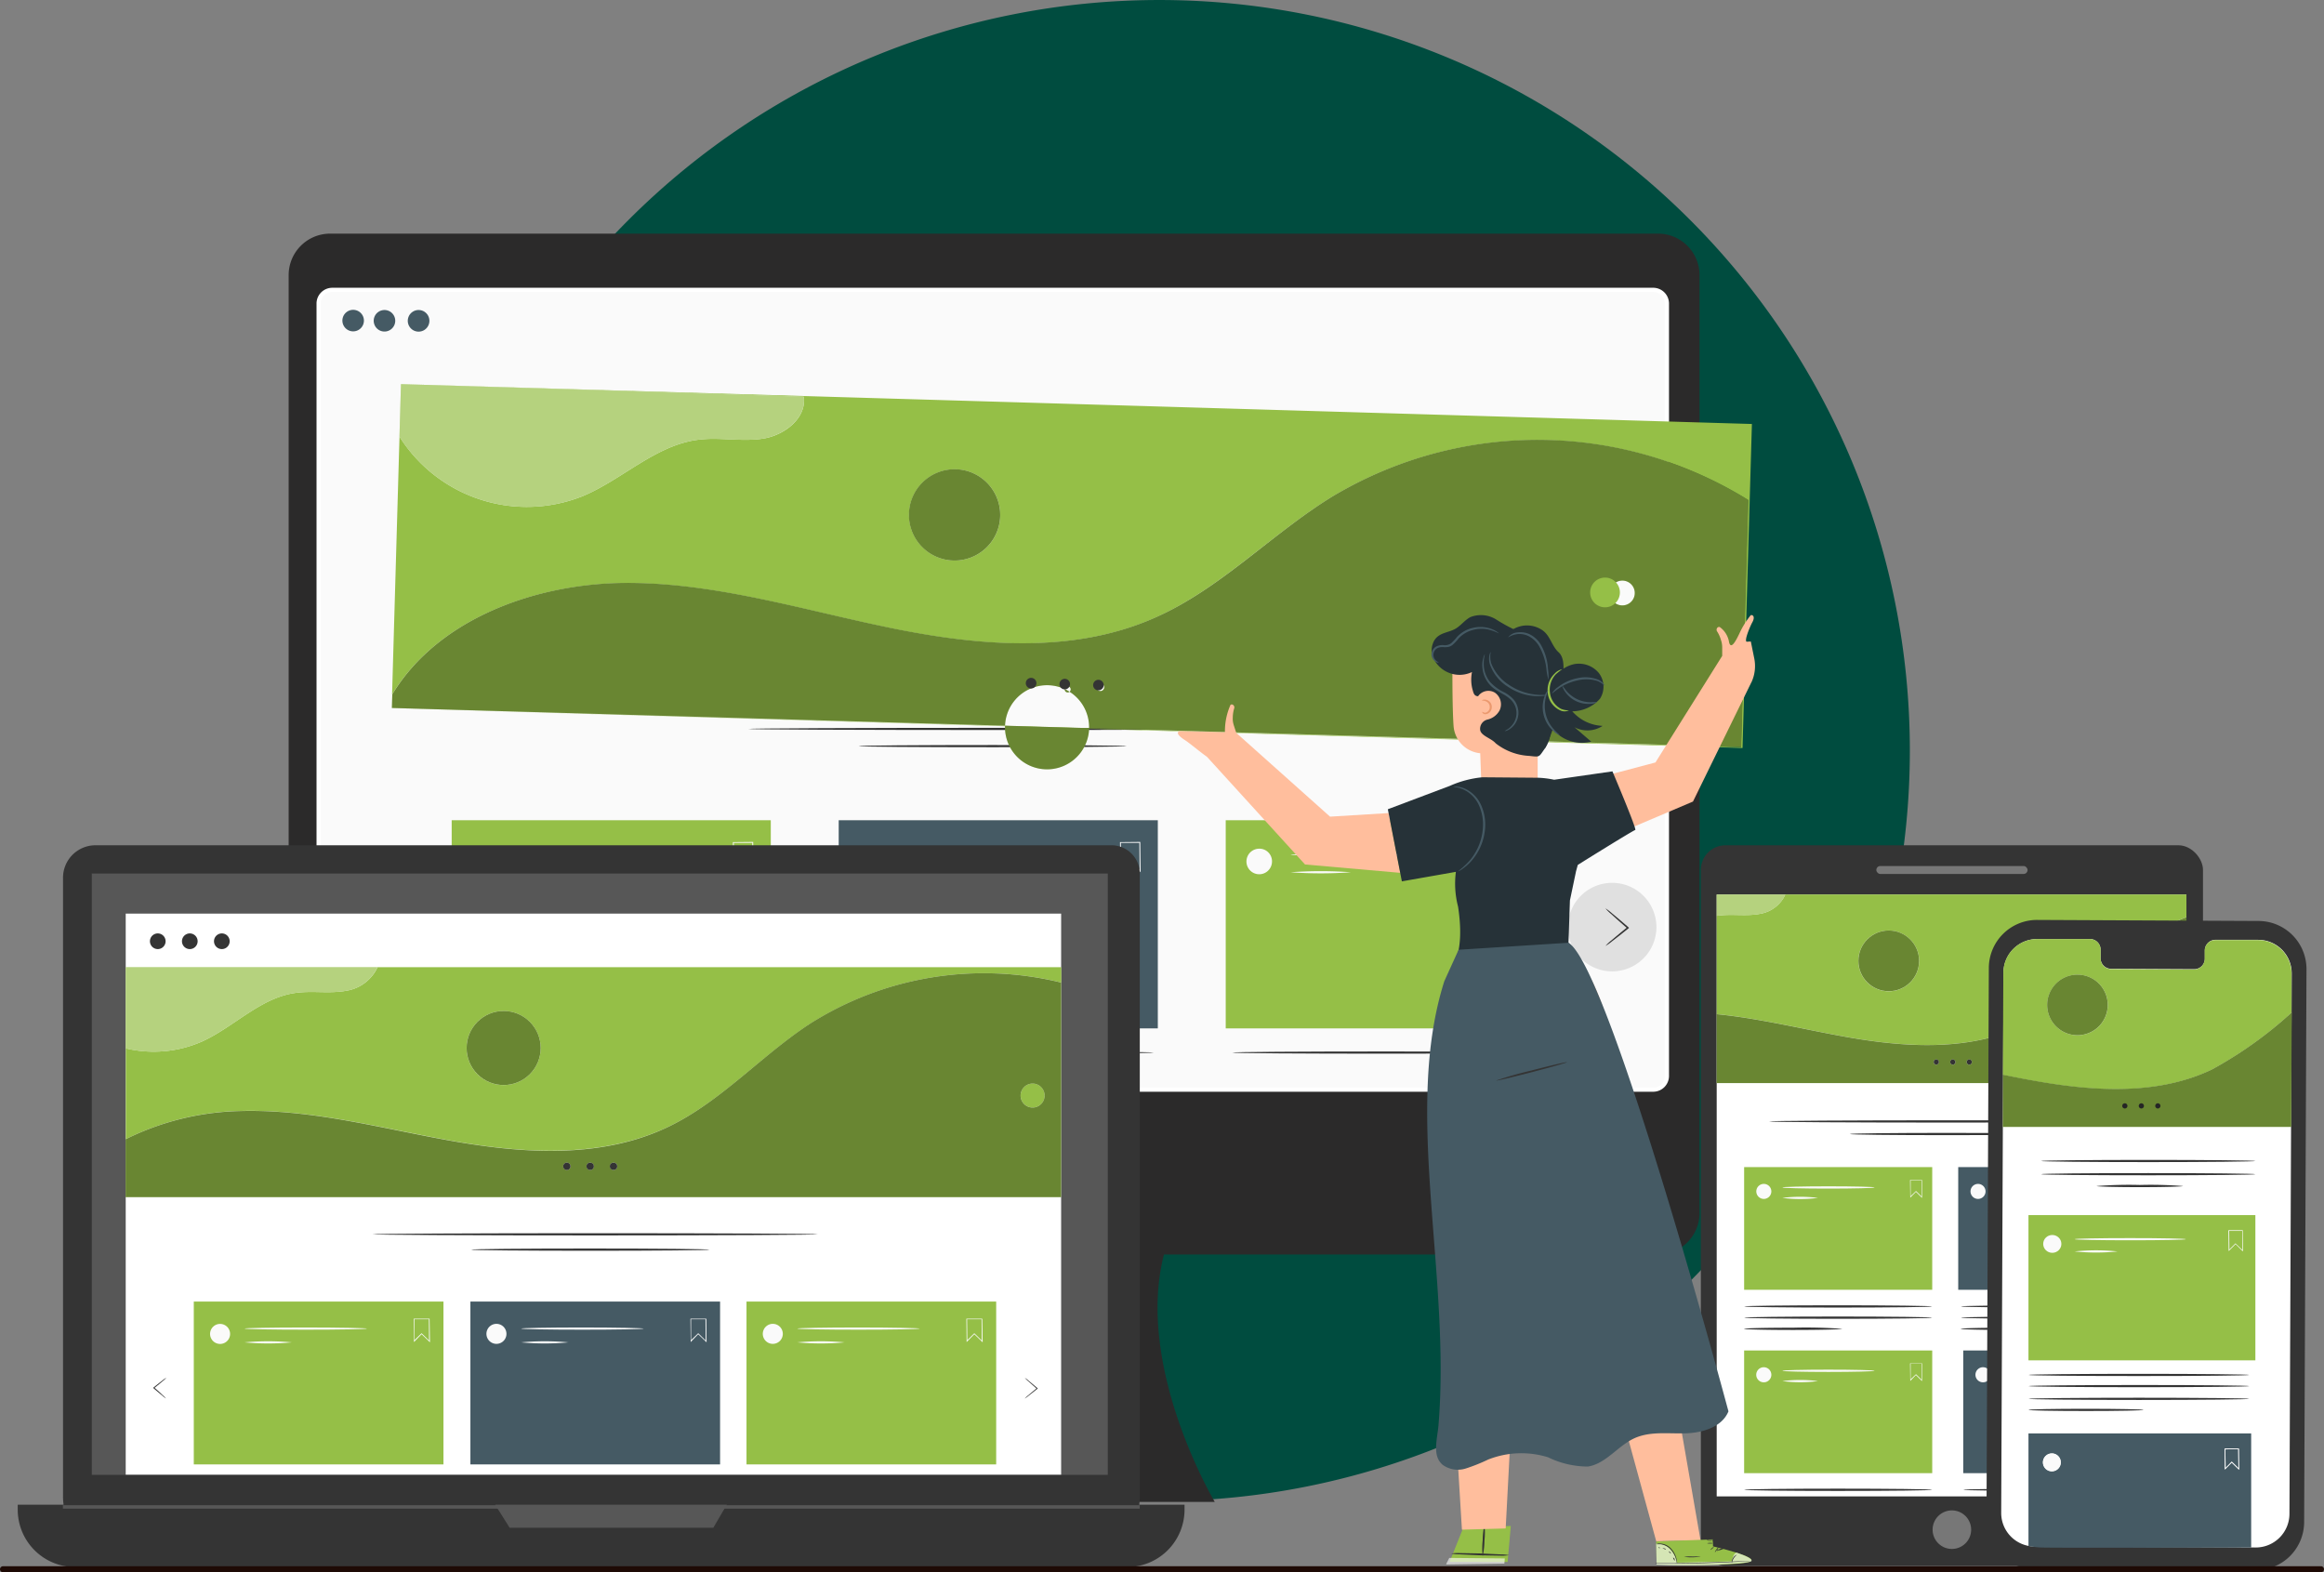 <svg xmlns="http://www.w3.org/2000/svg" width="188.989" height="127.851" viewBox="0 0 188.989 127.851"><rect x="0" y="0" width="188.989" height="127.851" fill="#808080" stroke="none"/><defs><style>.a{fill:#004c3f;}.b{fill:#343434;}.c{fill:#fff;}.d{fill:#777;}.e{fill:#455a64;}.f{fill:#fafafa;}.g{fill:#95bf47;}.h{opacity:0.3;}.i{fill:#2b2a2a;}.j{fill:#e0e0e0;}.k{fill:#263238;}.l{fill:#ffbe9d;}.m{fill:#eb996e;}.n{opacity:0.6;}.o{fill:#575757;}.p{fill:none;stroke:#1e0a05;stroke-linecap:round;stroke-linejoin:round;stroke-width:0.489px;}</style></defs><g transform="translate(-865.756 -1526.693)"><path class="a" d="M1207.3,2459.069a61.034,61.034,0,1,0-61.034-61.034A61.152,61.152,0,0,0,1207.3,2459.069Z" transform="translate(-247.268 -810.307)"/><g transform="translate(809.95 1479.094)"><g transform="translate(194.121 116.335)"><rect class="b" width="40.834" height="58.598" rx="2"/><rect class="c" width="38.195" height="48.938" transform="translate(1.288 4.009)"/><path class="d" d="M636.3,413.567A1.567,1.567,0,1,1,634.737,412,1.567,1.567,0,0,1,636.3,413.567Z" transform="translate(-614.32 -357.913)"/><rect class="d" width="12.3" height="0.646" rx="0.323" transform="translate(14.269 1.687)"/><rect class="e" width="15.296" height="9.977" transform="translate(20.929 26.17)"/><path class="f" d="M643.1,337.384a.611.611,0,1,1-.179-.435A.614.614,0,0,1,643.1,337.384Z" transform="translate(-619.949 -309.234)"/><path class="f" d="M678.271,337.354l-.5-.494-.466.48V335.91h.974Zm-.5-.554h0l.441.434v-1.3h-.882v1.281Z" transform="translate(-642.875 -308.678)"/><path class="f" d="M655.373,337.422c0,.049-1.68.092-3.752.092s-3.752-.042-3.752-.092,1.68-.092,3.752-.092S655.373,337.369,655.373,337.422Z" transform="translate(-623.832 -309.596)"/><path class="f" d="M650.764,339.832a11.455,11.455,0,0,1-2.894,0A11.455,11.455,0,0,1,650.764,339.832Z" transform="translate(-623.832 -311.156)"/><path class="g" d="M586.943,271.661c-1.147.222-2.336-.018-3.491.159h-.042v8c3.586.353,7.136,1.256,10.7,1.881,4.761.833,9.882,1.126,14.237-.953,3.529-1.673,6.173-4.712,9.427-6.85a19.935,19.935,0,0,1,3.833-1.962V270.09H588.993A2.748,2.748,0,0,1,586.943,271.661Zm10.457,1.359a2.471,2.471,0,1,1-2.471,2.471A2.471,2.471,0,0,1,597.4,273.019Z" transform="translate(-582.122 -266.088)"/><path class="g" d="M608.348,284.143c-4.366,2.079-9.476,1.786-14.237.953-3.565-.625-7.115-1.528-10.7-1.881v5.6h38.2V275.33a19.938,19.938,0,0,0-3.833,1.962C614.521,279.449,611.853,282.47,608.348,284.143Zm-7.087,3.176a.212.212,0,1,1,.215-.212.212.212,0,0,1-.215.212Zm1.345,0a.212.212,0,1,1,.215-.212.212.212,0,0,1-.215.212Zm1.345,0a.212.212,0,1,1,.212-.212A.212.212,0,0,1,603.951,287.319Z" transform="translate(-582.122 -269.478)"/><g class="h" transform="translate(1.288 5.852)"><path d="M608.348,284.143c-4.366,2.079-9.476,1.786-14.237.953-3.565-.625-7.115-1.528-10.7-1.881v5.6h38.2V275.33a19.938,19.938,0,0,0-3.833,1.962C614.521,279.449,611.853,282.47,608.348,284.143Zm-7.087,3.176a.212.212,0,1,1,.215-.212.212.212,0,0,1-.215.212Zm1.345,0a.212.212,0,1,1,.215-.212.212.212,0,0,1-.215.212Zm1.345,0a.212.212,0,1,1,.212-.212A.212.212,0,0,1,603.951,287.319Z" transform="translate(-583.41 -275.33)"/></g><path class="b" d="M633.618,308.09a.212.212,0,1,0,.152.061A.212.212,0,0,0,633.618,308.09Z" transform="translate(-614.475 -290.676)"/><path class="b" d="M637.418,308.09a.212.212,0,1,0,.152.061A.212.212,0,0,0,637.418,308.09Z" transform="translate(-616.934 -290.676)"/><path class="b" d="M641.222,308.09a.212.212,0,1,0,.212.212A.212.212,0,0,0,641.222,308.09Z" transform="translate(-619.393 -290.676)"/><circle class="g" cx="2.467" cy="2.467" r="2.467" transform="translate(12.812 6.932)"/><g class="h" transform="translate(12.812 6.932)"><circle cx="2.467" cy="2.467" r="2.467"/></g><path class="g" d="M586.943,271.674a2.761,2.761,0,0,0,2.05-1.564H583.41v1.726h.042C584.606,271.656,585.8,271.9,586.943,271.674Z" transform="translate(-582.122 -266.101)"/><path class="b" d="M625.152,322.212c0,.053-6.649.092-14.844.092s-14.848-.039-14.848-.092,6.646-.092,14.848-.092S625.152,322.162,625.152,322.212Z" transform="translate(-589.919 -299.755)"/><path class="b" d="M629.967,325.112c0,.053-3.561.092-7.952.092s-7.955-.039-7.955-.092,3.561-.092,7.955-.092S629.967,325.062,629.967,325.112Z" transform="translate(-601.954 -301.631)"/><rect class="g" width="15.296" height="9.977" transform="translate(3.519 26.17)"/><path class="f" d="M593.748,337.384a.611.611,0,1,1-.179-.435A.614.614,0,0,1,593.748,337.384Z" transform="translate(-588.017 -309.234)"/><path class="f" d="M628.928,337.334l-.5-.494-.455.469-.018-1.429h.974Zm-.5-.554h.018l.441.434v-1.3H628v1.281Z" transform="translate(-610.942 -308.658)"/><path class="f" d="M606.043,337.422c0,.049-1.68.092-3.752.092s-3.752-.042-3.752-.092,1.68-.092,3.752-.092S606.043,337.369,606.043,337.422Z" transform="translate(-591.912 -309.596)"/><path class="f" d="M601.434,339.832a11.456,11.456,0,0,1-2.894,0A11.456,11.456,0,0,1,601.434,339.832Z" transform="translate(-591.912 -311.156)"/><path class="b" d="M605.026,364.832c0,.049-3.423.092-7.648.092s-7.648-.042-7.648-.092,3.424-.092,7.648-.092S605.026,364.786,605.026,364.832Z" transform="translate(-586.211 -327.332)"/><path class="b" d="M605.026,367.422c0,.049-3.423.092-7.648.092s-7.648-.042-7.648-.092,3.424-.092,7.648-.092S605.026,367.372,605.026,367.422Z" transform="translate(-586.211 -329.008)"/><path class="b" d="M597.7,370c0,.049-1.786.092-3.988.092s-3.985-.042-3.985-.092,1.786-.092,3.985-.092A39.829,39.829,0,0,1,597.7,370Z" transform="translate(-586.211 -330.678)"/><rect class="g" width="15.296" height="9.977" transform="translate(3.519 41.082)"/><path class="f" d="M593.748,379.624a.614.614,0,1,1-.614-.614A.614.614,0,0,1,593.748,379.624Z" transform="translate(-588.017 -336.566)"/><path class="f" d="M628.928,379.564l-.5-.491-.455.476-.018-1.429h.974Zm-.5-.554h.018l.441.434v-1.3H628v1.278Z" transform="translate(-610.942 -335.99)"/><path class="f" d="M606.043,379.662c0,.049-1.68.092-3.752.092s-3.752-.042-3.752-.092,1.68-.092,3.752-.092S606.043,379.612,606.043,379.662Z" transform="translate(-591.912 -336.928)"/><path class="f" d="M601.434,382.042a11.456,11.456,0,0,1-2.894,0A11.453,11.453,0,0,1,601.434,382.042Z" transform="translate(-591.912 -338.469)"/><path class="b" d="M605.026,407.082c0,.053-3.423.092-7.648.092s-7.648-.039-7.648-.092,3.424-.092,7.648-.092S605.026,407.032,605.026,407.082Z" transform="translate(-586.211 -354.671)"/><rect class="e" width="15.296" height="9.977" transform="translate(21.338 41.082)"/><path class="f" d="M644.258,379.624a.614.614,0,1,1-.614-.614A.614.614,0,0,1,644.258,379.624Z" transform="translate(-620.7 -336.566)"/><path class="f" d="M679.434,379.564l-.5-.491-.469.476V378.12h.971Zm-.5-.554h0l.445.434v-1.3h-.886v1.278Z" transform="translate(-643.625 -335.99)"/><path class="f" d="M656.518,379.662c0,.049-1.68.092-3.752.092a35.584,35.584,0,0,1-3.766-.092,35.144,35.144,0,0,1,3.752-.092C654.827,379.57,656.518,379.612,656.518,379.662Z" transform="translate(-624.563 -336.928)"/><path class="f" d="M651.931,382.042a11.428,11.428,0,0,1-2.891,0A11.425,11.425,0,0,1,651.931,382.042Z" transform="translate(-624.589 -338.468)"/><path class="b" d="M655.52,407.082c0,.053-3.427.092-7.648.092s-7.652-.039-7.652-.092,3.427-.092,7.652-.092S655.52,407.032,655.52,407.082Z" transform="translate(-618.882 -354.671)"/><path class="b" d="M654.956,364.832c0,.049-3.423.092-7.648.092s-7.648-.042-7.648-.092,3.423-.092,7.648-.092S654.956,364.786,654.956,364.832Z" transform="translate(-618.519 -327.332)"/><path class="b" d="M654.956,367.422c0,.049-3.423.092-7.648.092s-7.648-.042-7.648-.092,3.423-.092,7.648-.092S654.956,367.372,654.956,367.422Z" transform="translate(-618.519 -329.008)"/><path class="b" d="M647.623,370c0,.049-1.786.092-3.985.092s-3.988-.042-3.988-.092,1.786-.092,3.988-.092A39.673,39.673,0,0,1,647.623,370Z" transform="translate(-618.513 -330.678)"/><g class="h" transform="translate(1.288 4.009)"><path class="c" d="M586.943,271.674a2.761,2.761,0,0,0,2.05-1.564H583.41v1.726h.042C584.606,271.656,585.8,271.9,586.943,271.674Z" transform="translate(-583.41 -270.11)"/></g></g><g transform="translate(79.278 66.598)"><path class="i" d="M343.763,144.8h-108a3.371,3.371,0,0,0-3.371,3.371v76.273a3.371,3.371,0,0,0,3.371,3.371H277.2s2.122,15.9-6.053,20.12h36.558s-6.506-10.91-4.133-20.12h40.18a3.371,3.371,0,0,0,3.371-3.371V148.171A3.371,3.371,0,0,0,343.763,144.8Z" transform="translate(-232.39 -144.8)"/><path class="e" d="M398.19,363.824a2.08,2.08,0,0,1-2.928,2.932.754.754,0,0,1-.18-.18,2.081,2.081,0,0,1,2.928-2.932A.7.7,0,0,1,398.19,363.824Z" transform="translate(-339.378 -288.821)"/><rect class="f" width="109.643" height="65.037" rx="1" transform="translate(2.438 4.573)"/><path class="c" d="M347.75,223.107H240.334a1.284,1.284,0,0,1-1.284-1.284v-62.81a1.284,1.284,0,0,1,1.284-1.284H347.75a1.284,1.284,0,0,1,1.284,1.284v62.823a1.284,1.284,0,0,1-1.284,1.27ZM240.334,158.07a.947.947,0,0,0-.943.943v62.823a.943.943,0,0,0,.943.943H347.75a.943.943,0,0,0,.943-.943V159.014a.947.947,0,0,0-.943-.943Z" transform="translate(-236.782 -153.327)"/><path class="e" d="M262.6,163.915a.879.879,0,1,1-.878-.875A.878.878,0,0,1,262.6,163.915Z" transform="translate(-251.153 -156.829)"/><path class="e" d="M246.98,163.889a.875.875,0,1,1-.251-.628A.875.875,0,0,1,246.98,163.889Z" transform="translate(-240.858 -156.803)"/><path class="e" d="M254.46,163.915a.875.875,0,1,1-.875-.875A.875.875,0,0,1,254.46,163.915Z" transform="translate(-245.791 -156.829)"/><path class="b" d="M382.826,262.909c0,.048-9.1.089-20.328.089s-20.328-.041-20.328-.089,9.1-.089,20.328-.089S382.826,262.861,382.826,262.909Z" transform="translate(-304.789 -222.633)"/><path class="b" d="M390.322,267.018c0,.051-4.876.089-10.9.089s-10.9-.037-10.9-.089,4.876-.089,10.9-.089S390.322,266.971,390.322,267.018Z" transform="translate(-322.173 -225.344)"/><rect class="g" width="25.95" height="16.927" transform="translate(13.259 47.701)"/><path class="f" d="M278.354,292.729a1.039,1.039,0,1,1-.305-.736A1.042,1.042,0,0,1,278.354,292.729Z" transform="translate(-261.329 -241.673)"/><path class="f" d="M340.165,292.535l-.855-.838-.793.814-.027-2.424,1.648-.017Zm-.855-.94.027.024.753.736-.024-2.21h-1.5l.024,2.169Z" transform="translate(-302.362 -240.605)"/><path class="f" d="M299.558,292.949c0,.051-2.85.089-6.364.089s-6.364-.037-6.364-.089,2.85-.089,6.364-.089S299.558,292.908,299.558,292.949Z" transform="translate(-268.293 -242.445)"/><path class="f" d="M291.737,297.118a34.025,34.025,0,0,1-4.907,0,34.031,34.031,0,0,1,4.907,0Z" transform="translate(-268.293 -245.187)"/><rect class="e" width="25.95" height="16.927" transform="translate(44.732 47.701)"/><path class="b" d="M390.435,340.2c0,.051-5.612.089-12.537.089s-12.537-.037-12.537-.089,5.612-.089,12.537-.089S390.435,340.151,390.435,340.2Z" transform="translate(-320.083 -273.606)"/><circle class="f" cx="1.039" cy="1.039" r="1.039" transform="translate(46.418 50.017)"/><path class="f" d="M432.6,292.535l-.855-.838-.793.814-.027-2.424,1.648-.017Zm-.855-.94.024.024.753.736-.024-2.21h-1.5l.024,2.169Z" transform="translate(-363.319 -240.605)"/><path class="f" d="M391.982,292.949c0,.051-2.85.089-6.364.089s-6.367-.037-6.367-.089,2.85-.089,6.367-.089S391.982,292.908,391.982,292.949Z" transform="translate(-329.243 -242.445)"/><path class="f" d="M384.16,297.139a34.093,34.093,0,0,1-4.91,0A34.084,34.084,0,0,1,384.16,297.139Z" transform="translate(-329.243 -245.208)"/><rect class="g" width="25.95" height="16.927" transform="translate(76.205 47.701)"/><path class="b" d="M482.828,340.2c0,.051-5.615.089-12.537.089s-12.541-.037-12.541-.089,5.615-.089,12.541-.089S482.828,340.151,482.828,340.2Z" transform="translate(-381.014 -273.606)"/><path class="f" d="M463.217,292.728a1.039,1.039,0,1,1-1.039-1.039,1.022,1.022,0,0,1,1.039,1.039Z" transform="translate(-383.249 -241.673)"/><path class="f" d="M525.025,292.535l-.855-.838-.8.814-.024-2.424L525,290.07Zm-.858-.94.027.024.753.736-.024-2.21h-1.5l.024,2.169Z" transform="translate(-424.276 -240.605)"/><path class="f" d="M484.411,292.949c0,.051-2.85.089-6.364.089s-6.367-.037-6.367-.089,2.85-.089,6.367-.089S484.411,292.908,484.411,292.949Z" transform="translate(-390.2 -242.445)"/><path class="f" d="M476.59,297.139a34.093,34.093,0,0,1-4.91,0A34.084,34.084,0,0,1,476.59,297.139Z" transform="translate(-390.2 -245.208)"/><path class="j" d="M545.108,303.439a3.6,3.6,0,1,1-3.6-3.6A3.6,3.6,0,0,1,545.108,303.439Z" transform="translate(-433.879 -247.048)"/><path class="b" d="M546.88,308.975a3.378,3.378,0,0,1,.5-.466c.323-.279.776-.654,1.28-1.062v.1l-.024-.02c-.5-.432-.943-.827-1.26-1.12a3.594,3.594,0,0,1-.5-.49,4.012,4.012,0,0,1,.555.422c.341.276.79.661,1.287,1.09l.024.024.058.051-.058.048c-.507.409-.967.773-1.3,1.022A3.759,3.759,0,0,1,546.88,308.975Z" transform="translate(-439.794 -251.051)"/><path class="j" d="M243.14,303.452A3.6,3.6,0,1,1,244.192,306,3.6,3.6,0,0,1,243.14,303.452Z" transform="translate(-239.48 -247.061)"/><path class="b" d="M251.577,305.91a3.378,3.378,0,0,1-.5.466c-.34.276-.776.654-1.28,1.062v-.1l.024.024c.5.429.943.827,1.26,1.117a3.473,3.473,0,0,1,.5.494,4.015,4.015,0,0,1-.555-.422c-.341-.276-.79-.661-1.287-1.093l-.024-.02-.058-.051.058-.048c.507-.409.967-.776,1.3-1.022a3.872,3.872,0,0,1,.565-.409Z" transform="translate(-243.773 -251.051)"/></g><g transform="translate(87.658 78.835)"><path class="g" d="M257.759,169l-.123,4.249.123-4.249,32.753,1.021c.238,1.737-1.566,3.133-3.3,3.405s-3.511-.129-5.254.089c-3.48.429-6.16,3.214-9.388,4.576a12.246,12.246,0,0,1-14.935-4.822L257,195.348l.034-1.107c3.763-6.224,11.792-9.054,19.068-9.064s14.335,2.2,21.452,3.66,14.8,2.128,21.452-.81c5.356-2.363,9.49-6.81,14.475-9.875a32.508,32.508,0,0,1,33.826.279l-.582,20.09L257,195.348l109.851,3.238.763-26.348Zm44.909,14.339a3.708,3.708,0,1,1,2.656-1.01,3.712,3.712,0,0,1-2.656,1.01Z" transform="translate(-257 -168.997)"/><path class="g" d="M367.357,187.18a32.493,32.493,0,0,0-33.826-.279c-4.985,3.065-9.119,7.529-14.475,9.875-6.654,2.939-14.325,2.271-21.452.81s-14.189-3.671-21.452-3.66-15.3,2.84-19.068,9.064l-.034,1.107,109.728,3.17ZM309.035,202.5a3.42,3.42,0,1,1-.017.007Zm2.724.082a.246.246,0,1,1,0,.007Zm2.724.078a.311.311,0,1,1,.01.007Zm42.046-7.089a1.009,1.009,0,1,1,.01.007Z" transform="translate(-257.033 -177.762)"/><g class="h" transform="translate(0.017 4.529)"><path d="M367.357,187.18a32.493,32.493,0,0,0-33.826-.279c-4.985,3.065-9.119,7.529-14.475,9.875-6.654,2.939-14.325,2.271-21.452.81s-14.189-3.671-21.452-3.66-15.3,2.84-19.068,9.064l-.034,1.107,109.728,3.17ZM309.035,202.5a3.42,3.42,0,1,1-.017.007Zm2.724.082a.246.246,0,1,1,0,.007Zm2.724.078a.311.311,0,1,1,.01.007Zm42.046-7.089a1.009,1.009,0,1,1,.01.007Z" transform="translate(-257.05 -182.29)"/></g><path class="b" d="M408.886,239.14a.432.432,0,1,0,.419.443A.432.432,0,0,0,408.886,239.14Z" transform="translate(-356.874 -215.253)"/><path class="b" d="M416.916,239.37a.429.429,0,1,0,.3.134A.432.432,0,0,0,416.916,239.37Z" transform="translate(-362.17 -215.405)"/><path class="b" d="M424.956,239.6a.429.429,0,1,0,.3.135A.432.432,0,0,0,424.956,239.6Z" transform="translate(-367.472 -215.556)"/><path class="g" d="M273.8,178.082c3.228-1.362,5.908-4.147,9.388-4.576,1.743-.218,3.524.194,5.254-.089s3.538-1.679,3.3-3.405l-32.753-1.022-.123,4.249v.017h0A12.244,12.244,0,0,0,273.8,178.082Z" transform="translate(-258.233 -168.99)"/><g class="h" transform="translate(0.637)"><path class="c" d="M273.8,178.082c3.228-1.362,5.908-4.147,9.388-4.576,1.743-.218,3.524.194,5.254-.089s3.538-1.679,3.3-3.405l-32.753-1.022-.123,4.249v.017h0A12.244,12.244,0,0,0,273.8,178.082Z" transform="translate(-258.87 -168.99)"/></g><path class="g" d="M384.353,189.317a3.712,3.712,0,1,0,3.6,3.817A3.712,3.712,0,0,0,384.353,189.317Z" transform="translate(-338.47 -182.394)"/><g class="h" transform="translate(42.064 6.921)"><path d="M384.353,189.317a3.712,3.712,0,1,0,3.6,3.817A3.712,3.712,0,0,0,384.353,189.317Z" transform="translate(-380.534 -189.315)"/></g><path class="g" d="M543.611,215.516a1.209,1.209,0,1,0,1.7.048,1.209,1.209,0,0,0-1.7-.048Z" transform="translate(-445.767 -199.458)"/><path class="k" d="M527.249,236.645a14.307,14.307,0,0,0,1.406-5.315c.109-.827.3-2.009-.279-2.527s-.681-1.413-1.393-1.842a2.2,2.2,0,0,0-2.383.02" transform="translate(-433.481 -206.997)"/><path class="l" d="M515.331,243.67h0a2.448,2.448,0,0,1-2.635-2.346c-.051-1.335-.1-2.683-.1-2.683a2.4,2.4,0,0,1-2.166-2.189c-.146-2-.082-6.616-.082-6.616h0a6.97,6.97,0,0,1,7.045.453l-.126,7.038v3.786A2.339,2.339,0,0,1,515.331,243.67Z" transform="translate(-424.075 -208.625)"/><path class="k" d="M509.139,230.74a1.021,1.021,0,0,1,1.362-.3,1.154,1.154,0,0,1,.388,1.451,1.515,1.515,0,0,1-.981.742.776.776,0,0,0-.6.827c.058.5.9.681,1.27,1.107a4.8,4.8,0,0,0,2.741,1.021c.868.1.749.109,1.243-.589a2.693,2.693,0,0,0,.487-1.624l.092-4.427a6.343,6.343,0,0,0-.1-1.587,2.132,2.132,0,0,0-.838-1.314,6.81,6.81,0,0,0-1.655-.528,13.308,13.308,0,0,1-1.931-1.022,2.337,2.337,0,0,0-2.091-.2c-.466.235-.78.7-1.236.957-.647.368-1.525.286-1.839,1.236a1.6,1.6,0,0,0,0,1.022,2.351,2.351,0,0,0,3.194,1.256,3.157,3.157,0,0,0,.037,1.4c.075.221.1.558.446.565" transform="translate(-420.795 -205.355)"/><path class="m" d="M517.433,245.307a.37.37,0,0,0,.252.085.46.46,0,0,0,.341-.446.49.49,0,0,0-.341-.487c-.16-.065-.279-.037-.286-.065s.109-.1.32-.058a.589.589,0,0,1,.32.184.572.572,0,0,1,.153.432.565.565,0,0,1-.535.565.317.317,0,0,1-.228-.119C517.423,245.347,517.423,245.31,517.433,245.307Z" transform="translate(-428.732 -218.672)"/><path class="k" d="M532.99,237.1a2.469,2.469,0,0,1,1.7-1.308,2.1,2.1,0,0,1,2,.729,1.822,1.822,0,0,1,.089,2.087,3.042,3.042,0,0,1-2.254,1.022,3.463,3.463,0,0,0,2.469,1.185,2.251,2.251,0,0,1-2.288.109l1.362,1.175a3.065,3.065,0,0,1-2.52-5.479" transform="translate(-438.52 -213.024)"/><path class="g" d="M534.784,240.42a.786.786,0,0,1-.715,0,1.74,1.74,0,0,1-1-1.362,1.842,1.842,0,0,1,.552-1.617,1.141,1.141,0,0,1,.62-.361,5.093,5.093,0,0,0-.528.415,1.835,1.835,0,0,0-.47,1.505,1.7,1.7,0,0,0,.879,1.291A1.525,1.525,0,0,0,534.784,240.42Z" transform="translate(-439.051 -213.895)"/><path class="e" d="M538.383,239.678a1.91,1.91,0,0,0-.565-.375,3.065,3.065,0,0,0-1.628-.054,4.215,4.215,0,0,0-1.519.647c-.341.235-.541.432-.562.412a1.538,1.538,0,0,1,.487-.514,3.746,3.746,0,0,1,1.56-.718,2.863,2.863,0,0,1,1.7.112C538.285,239.382,538.4,239.678,538.383,239.678Z" transform="translate(-439.752 -215.158)"/><path class="e" d="M539.411,242.377a.954.954,0,0,1-.487.136,2.3,2.3,0,0,1-2.128-.994c-.174-.262-.225-.453-.2-.46a4.683,4.683,0,0,1,.3.385,2.69,2.69,0,0,0,.906.7,2.629,2.629,0,0,0,1.117.242A3.082,3.082,0,0,1,539.411,242.377Z" transform="translate(-441.386 -216.519)"/><path class="e" d="M533.264,245.72a1.185,1.185,0,0,1-.521-.341,2.608,2.608,0,0,1-.715-2.775,1.208,1.208,0,0,1,.3-.545c.024,0-.085.221-.177.579a2.806,2.806,0,0,0,.681,2.653C533.084,245.567,533.288,245.7,533.264,245.72Z" transform="translate(-438.287 -217.179)"/><path class="e" d="M523.61,228.665a1.045,1.045,0,0,1,.776-.415,1.76,1.76,0,0,1,.964.143,2.213,2.213,0,0,1,.889.793,4.45,4.45,0,0,1,.62,2.043,4.35,4.35,0,0,1,.041.875,4.157,4.157,0,0,1-.167-.861,4.852,4.852,0,0,0-.64-1.948,2.124,2.124,0,0,0-.814-.742,1.678,1.678,0,0,0-.878-.167A1.838,1.838,0,0,0,523.61,228.665Z" transform="translate(-432.828 -208.061)"/><path class="e" d="M505.923,229.891a.392.392,0,0,1-.279-.092.7.7,0,0,1-.3-.729.766.766,0,0,1,.341-.477,1.1,1.1,0,0,1,.64-.126.868.868,0,0,0,.6-.153,4.352,4.352,0,0,0,.487-.524,2.506,2.506,0,0,1,1.253-.722,2.666,2.666,0,0,1,1.178-.024,2.257,2.257,0,0,1,.739.289c.157.1.232.174.225.18a3.746,3.746,0,0,0-.987-.341,2.577,2.577,0,0,0-1.113.058,2.408,2.408,0,0,0-1.165.681,3.674,3.674,0,0,1-.514.545.8.8,0,0,1-.34.157,1.806,1.806,0,0,1-.341.02.936.936,0,0,0-.558.089.62.62,0,0,0-.065,1.022q.1.078.208.146Z" transform="translate(-420.77 -207.241)"/><path class="e" d="M519.271,239.728a2.7,2.7,0,0,1,.262-.163,1.7,1.7,0,0,0,.538-.609,1.525,1.525,0,0,0,.089-1.165,1.562,1.562,0,0,0-.361-.592,2.882,2.882,0,0,0-.623-.456c-.232-.136-.47-.262-.681-.409a2.364,2.364,0,0,1-.558-.528,2.428,2.428,0,0,1-.466-1.188,2.1,2.1,0,0,1,.071-.858.708.708,0,0,1,.126-.289,3.064,3.064,0,0,0-.072,1.13,2.363,2.363,0,0,0,.47,1.107,3.691,3.691,0,0,0,1.205.882,3.02,3.02,0,0,1,.657.487,1.58,1.58,0,0,1,.392.681,1.614,1.614,0,0,1-.133,1.273,1.573,1.573,0,0,1-.613.606.7.7,0,0,1-.3.092Z" transform="translate(-428.767 -211.514)"/><path class="e" d="M523.822,236.45a1.577,1.577,0,0,1-.255.065,4.015,4.015,0,0,1-.722.027,4.454,4.454,0,0,1-2.237-.766,3.524,3.524,0,0,1-1.468-1.852,1.536,1.536,0,0,1-.024-.729.566.566,0,0,1,.106-.245,1.863,1.863,0,0,0,.041.94,3.653,3.653,0,0,0,1.444,1.74,4.736,4.736,0,0,0,2.149.787C523.438,236.484,523.822,236.416,523.822,236.45Z" transform="translate(-429.843 -211.171)"/><path class="g" d="M510.744,442.273l-1.054,2.771,4.717-.072.209-2.932Z" transform="matrix(1, 0.017, -0.017, 1, -416.093, -357.936)"/><path class="b" d="M514.727,447.147a3.29,3.29,0,0,1-.689.051h-1.66l-1.659-.051a3.61,3.61,0,0,1-.689-.051,3.025,3.025,0,0,1,.689-.051h1.663l1.656.048A3.613,3.613,0,0,1,514.727,447.147Z" transform="matrix(1, 0.017, -0.017, 1, -416.269, -360.669)"/><path class="b" d="M517.142,441.79a5.932,5.932,0,0,1,.02,1.3,6.244,6.244,0,0,1-.123,1.291,5.951,5.951,0,0,1-.02-1.3A6.24,6.24,0,0,1,517.142,441.79Z" transform="matrix(1, 0.017, -0.017, 1, -420.765, -357.852)"/><g class="n" transform="matrix(1, 0.017, -0.017, 1, 85.768, 95.412)"><path class="c" d="M509.71,447.782l4.723-.15.029-.422-4.514.034-.238.487" transform="translate(-509.71 -447.21)"/></g><path class="l" d="M527.641,356.134l-6.94-39.918h0a.814.814,0,0,0-.044-.174h0c-1.185-4.692-2.118-5.843-2.118-5.843l-11.526.306c-.9,1.624-1.022,5.526-1.022,5.526-.123.48,2.247,39.24,2.247,39.24l3.558-.1,1.931-36.672,10.311,37.714Z" transform="translate(-421.205 -262.117)"/><path class="l" d="M448.59,247.752a5.268,5.268,0,0,1,.453-2.23c.174-.109.375.1.293.306a2.667,2.667,0,0,0-.109.725,1.679,1.679,0,0,0,.068.582c.048.163.1.306.14.436l.078.235,7.624,6.81,4.767-.293.947,4.862-7.75-.681-7.971-8.754h0c-.681-.484-1.362-1.079-1.8-1.362-.783-.511-.558-.65-.463-.732Z" transform="translate(-380.829 -219.443)"/><path class="l" d="M559.851,229.625l-4.747,9.694-4.767,2.026-1.777-4.28,3.49-.923,5.431-8.669v-.7a1.791,1.791,0,0,0-.1-.586,2.614,2.614,0,0,0-.3-.681c-.14-.177,0-.432.2-.378a1.881,1.881,0,0,1,.759,1.239c.174.7.644-.323.824-.681a6.973,6.973,0,0,1,.936-1.522c.228-.051.341.191.14.558s-.681,1.505-.473,1.6l.341-.02.266,1.314a3.14,3.14,0,0,1-.218,2.009Z" transform="translate(-449.282 -205.374)"/><path class="g" d="M563.607,445.451l-.017-.571-4.61.167.041,1.888h.286c1.267.039,6.449.094,7.287-.232C567.53,446.347,563.607,445.451,563.607,445.451Z" transform="translate(-456.154 -350.938)"/><g class="n" transform="translate(102.833 94.745)"><path class="c" d="M560.7,447.6a2.141,2.141,0,0,0-.613-1.225,1.318,1.318,0,0,0-1.09-.383l.037,1.637Z" transform="translate(-559 -446.424)"/></g><g class="n" transform="translate(102.867 95.021)"><path class="c" d="M565.6,447.42s1.362.431,1.212.686-5.4.431-7.716.285v-.121l6.112-.142S565.338,447.442,565.6,447.42Z" transform="translate(-559.1 -447.42)"/></g><path class="b" d="M558.9,448.974h1.141c.7,0,1.679,0,2.755-.027s2.043-.072,2.751-.112l.834-.054.225-.02h-.228l-.831.037c-.7.031-1.679.072-2.751.1s-2.043.037-2.755.041H558.9Z" transform="translate(-456.101 -353.067)"/><path class="b" d="M577.048,447.941a1.573,1.573,0,0,1,.146-.375,1.834,1.834,0,0,1,.272-.306.636.636,0,0,0-.323.279A.551.551,0,0,0,577.048,447.941Z" transform="translate(-468.066 -352.077)"/><path class="b" d="M573,446.783a.916.916,0,0,0,.14-.17c.065-.1.106-.184.092-.194s-.075.068-.14.17A.688.688,0,0,0,573,446.783Z" transform="translate(-465.4 -351.779)"/><path class="b" d="M571.918,446.516a.752.752,0,0,0,.16-.106c.078-.068.129-.133.119-.143s-.082.037-.157.106A.481.481,0,0,0,571.918,446.516Z" transform="translate(-464.686 -351.709)"/><path class="b" d="M571.2,445.751c0,.017.106.027.238.024a.586.586,0,0,0,.238-.031,1.206,1.206,0,0,0-.477,0Z" transform="translate(-464.213 -351.492)"/><path class="b" d="M570.93,445a.548.548,0,0,0,.272.065.494.494,0,0,0,.272-.041,1.328,1.328,0,0,0-.272,0,1.257,1.257,0,0,0-.272-.024Z" transform="translate(-464.035 -351.016)"/><path class="b" d="M573.45,445.973a.45.45,0,0,0,.3,0,1.01,1.01,0,0,0,.31-.136.757.757,0,0,0,.18-.142.313.313,0,0,0,.068-.162.3.3,0,0,0-.048-.207c-.237-.208-.519-.08-.681.311a1.38,1.38,0,0,0-.088.356v.142a2.136,2.136,0,0,1,.126-.453.656.656,0,0,1,.249-.3.282.282,0,0,1,.341,0,.174.174,0,0,1-.02.214.784.784,0,0,1-.163.136,1.509,1.509,0,0,1-.3.155C573.562,445.954,573.45,445.96,573.45,445.973Z" transform="translate(-465.697 -351.167)"/><path class="b" d="M572.909,445.4a.283.283,0,0,0,.027-.194.463.463,0,0,0-.085-.2.313.313,0,0,0-.252-.133.106.106,0,0,0-.085.129.289.289,0,0,0,.055.123.832.832,0,0,0,.143.16.4.4,0,0,0,.174.106s-.061-.048-.146-.129a1.135,1.135,0,0,1-.126-.163c-.044-.054-.075-.16,0-.174s.15.058.2.112a.443.443,0,0,1,.089.174,1.239,1.239,0,0,1,.01.187Z" transform="translate(-465.078 -350.938)"/><path class="b" d="M559.07,445.931h.341a1.349,1.349,0,0,1,.749.36,1.929,1.929,0,0,1,.48.8c.075.245.085.411.1.411a.43.43,0,0,0,0-.115,1.807,1.807,0,0,0-.054-.31,1.879,1.879,0,0,0-.487-.85,1.248,1.248,0,0,0-.776-.351.937.937,0,0,0-.252,0Z" transform="translate(-456.213 -351.592)"/><path class="b" d="M565.64,448.119a4.034,4.034,0,0,0,1.342-.024c0-.017-.3,0-.681,0A3.9,3.9,0,0,0,565.64,448.119Z" transform="translate(-460.546 -352.759)"/><path class="b" d="M563,448.237l.058.123c.031.065.051.119.068.116s.02-.065,0-.14A.153.153,0,0,0,563,448.237Z" transform="translate(-458.805 -352.808)"/><path class="b" d="M562,447.115a.262.262,0,0,0,.068.1c.048.041.1.072.109.061s-.02-.054-.068-.1S562,447.105,562,447.115Z" transform="translate(-458.146 -352.194)"/><path class="b" d="M560.53,446.579a.36.36,0,0,1,.133.031c.068.031.119.054.129.044s-.027-.068-.112-.092S560.526,446.565,560.53,446.579Z" transform="translate(-457.176 -351.885)"/><path class="b" d="M559.51,446.39a.122.122,0,0,0,.061.048.137.137,0,0,0,.078,0c.007,0-.02-.034-.061-.048S559.517,446.377,559.51,446.39Z" transform="translate(-456.504 -351.791)"/><path class="k" d="M510.2,269.591l.14-.511c.341-.221,4.518-2.819,4.675-2.843s-1.856-4.767-1.856-4.767l-4.74.681a7.6,7.6,0,0,0-1.338-.163l-4.495-.037a8.467,8.467,0,0,0-2.653.7l-5.039,1.9,1.141,5.863,4.393-.773a7.42,7.42,0,0,0,.177,2.826c.228,1.461.341,3.5-.392,4.767a25.014,25.014,0,0,0-.93,5.751l12.888-1.505a11.133,11.133,0,0,0-2.588-6.054l.119-3.463Z" transform="translate(-413.887 -229.98)"/><path class="e" d="M510.51,265.113a.8.8,0,0,1,.358-.017,2.1,2.1,0,0,1,.919.341,2.635,2.635,0,0,1,.957,1.086,3.8,3.8,0,0,1,.371,1.733,4.508,4.508,0,0,1-1.175,2.939,4.184,4.184,0,0,1-.736.633,1.188,1.188,0,0,1-.317.163,7.233,7.233,0,0,0,.96-.879,4.607,4.607,0,0,0,1.09-2.86,3.745,3.745,0,0,0-.341-1.658,2.571,2.571,0,0,0-.879-1.052A2.513,2.513,0,0,0,510.51,265.113Z" transform="translate(-424.188 -232.363)"/><path class="e" d="M505.694,305.549c-3.357,10.593.548,23.774-.473,36.117-.1,1.134-.531,2.475.341,3.208a2.111,2.111,0,0,0,1.873.3,14.45,14.45,0,0,0,1.825-.729,7.344,7.344,0,0,1,4.866-.187,7.452,7.452,0,0,0,3.242.756c1.474-.225,2.428-1.679,3.783-2.3,1.27-.579,2.724-.364,4.13-.4s2.99-.5,3.521-1.788c0,0-9.63-35.961-13-38.106l-8.945.569Z" transform="translate(-420.095 -256.993)"/><path class="b" d="M526.528,330.914c0,.037-1.273.4-2.867.814s-2.891.718-2.9.681a29.723,29.723,0,0,1,2.867-.817C525.217,331.18,526.518,330.876,526.528,330.914Z" transform="translate(-430.948 -275.776)"/></g><g transform="translate(217.35 122.406)"><path class="b" d="M160.658,139.444l-18-.085a3.912,3.912,0,0,1-3.9-3.926l.191-44.971a3.916,3.916,0,0,1,3.94-3.892l17.992.085a3.909,3.909,0,0,1,3.9,3.923l-.191,44.988A3.916,3.916,0,0,1,160.658,139.444Z" transform="translate(-138.76 -86.57)"/><path class="c" d="M163.173,91.2h-3.49a.865.865,0,0,0-.851.878v.63a.865.865,0,0,1-.848.882l-6.81-.034a.862.862,0,0,1-.824-.9v-.63a.865.865,0,0,0-.841-.889h-4.294a2.741,2.741,0,0,0-2.758,2.724l-.187,43.925a2.724,2.724,0,0,0,2.724,2.748l17.958.082a2.741,2.741,0,0,0,2.758-2.724l.184-43.925a2.724,2.724,0,0,0-2.721-2.765Z" transform="translate(-141.075 -89.584)"/><path class="b" d="M169.214,143.969c0,.048-3.906.089-8.72.089s-8.724-.041-8.724-.089,3.906-.089,8.724-.089S169.214,143.921,169.214,143.969Z" transform="translate(-147.34 -124.366)"/><path class="b" d="M169.214,147.119c0,.051-3.906.089-8.72.089s-8.724-.037-8.724-.089,3.906-.089,8.724-.089S169.214,147.071,169.214,147.119Z" transform="translate(-147.34 -126.443)"/><path class="b" d="M172.091,149.926c0,.048-1.573.089-3.511.089s-3.511-.041-3.511-.089a34.083,34.083,0,0,1,3.511-.089A34.139,34.139,0,0,1,172.091,149.926Z" transform="translate(-156.111 -128.286)"/><rect class="g" width="18.452" height="11.812" transform="translate(3.412 24.002)"/><ellipse class="f" cx="0.739" cy="0.725" rx="0.739" ry="0.725" transform="translate(4.61 25.62)"/><path class="f" d="M197.718,162.39l-.6-.592-.562.565-.02-1.7h1.171Zm-.61-.657.02.017.535.514v-1.546H196.6l.017,1.512Z" transform="translate(-176.866 -135.432)"/><path class="f" d="M168.854,162.639c0,.051-2.026.089-4.529.089s-4.525-.037-4.525-.089,2.026-.089,4.525-.089S168.854,162.591,168.854,162.639Z" transform="translate(-152.636 -136.678)"/><path class="f" d="M163.29,165.54a17.241,17.241,0,0,1-3.49,0,16.611,16.611,0,0,1,3.49,0Z" transform="translate(-152.636 -138.582)"/><path class="g" d="M149.759,91.14h-4.294a2.741,2.741,0,0,0-2.758,2.724l-.037,8.325c.923.187,1.846.368,2.768.528,4.767.831,9.851,1.127,14.206-.95a32.753,32.753,0,0,0,6.5-4.644V93.969a2.724,2.724,0,0,0-2.724-2.748h-3.49a.865.865,0,0,0-.851.879v.63a.865.865,0,0,1-.848.882l-6.81-.034a.861.861,0,0,1-.8-.919v-.63a.865.865,0,0,0-.855-.889ZM151.2,96.5a2.462,2.462,0,1,1-2.458-2.462A2.462,2.462,0,0,1,151.2,96.5Z" transform="translate(-141.339 -89.584)"/><path class="g" d="M145.445,114.261c-.923-.16-1.846-.341-2.768-.528l-.017,4.243h23.451l.037-9.306a32.951,32.951,0,0,1-6.5,4.644C155.3,115.388,150.2,115.092,145.445,114.261Zm7.151,2.217a.23.23,0,1,0-.014,0Zm1.342,0a.23.23,0,1,0-.014,0Zm1.342,0a.23.23,0,1,0-.014,0Z" transform="translate(-141.332 -101.145)"/><path class="b" d="M171.391,130.36a.211.211,0,1,0,.211.211A.211.211,0,0,0,171.391,130.36Z" transform="translate(-160.141 -115.449)"/><path class="b" d="M175.331,130.36a.211.211,0,1,0,.211.211A.211.211,0,0,0,175.331,130.36Z" transform="translate(-162.739 -115.449)"/><path class="b" d="M179.271,130.36a.211.211,0,1,0,.211.211A.211.211,0,0,0,179.271,130.36Z" transform="translate(-165.338 -115.449)"/><path class="g" d="M155.715,99.64a2.462,2.462,0,1,0,2.458,2.462A2.462,2.462,0,0,0,155.715,99.64Z" transform="translate(-148.316 -95.19)"/><g class="h" transform="translate(4.934 4.45)"><path d="M155.715,99.64a2.462,2.462,0,1,0,2.458,2.462A2.462,2.462,0,0,0,155.715,99.64Z" transform="translate(-153.25 -99.64)"/></g><path class="e" d="M148.78,218.346a5.631,5.631,0,0,0,1.178.133c.829.037,16.933,0,16.933,0V209.2H148.78Zm17.1-7.91.02,1.723-.6-.584-.555.566-.017-1.706Zm-15.2.4a.727.727,0,1,1-.725.727A.726.726,0,0,1,150.683,210.838Z" transform="translate(-145.368 -167.444)"/><path class="e" d="M196.331,213.981l.017.02.524.511-.017-1.542-1.045.01.017,1.515Z" transform="translate(-176.384 -169.93)"/><circle class="f" cx="0.725" cy="0.725" r="0.725" transform="translate(4.59 43.374)"/><path class="f" d="M196.232,213.957l.6.582-.02-1.72H195.66l.017,1.7Zm.524-1.086.017,1.546-.524-.514-.02-.02-.5.514-.017-1.515Z" transform="translate(-176.285 -169.831)"/><g class="h" transform="translate(1.328 7.525)"><path d="M145.445,114.261c-.923-.16-1.846-.341-2.768-.528l-.017,4.243h23.451l.037-9.306a32.951,32.951,0,0,1-6.5,4.644C155.3,115.388,150.2,115.092,145.445,114.261Zm7.151,2.217a.23.23,0,1,0-.014,0Zm1.342,0a.23.23,0,1,0-.014,0Zm1.342,0a.23.23,0,1,0-.014,0Z" transform="translate(-142.66 -108.67)"/></g><path class="b" d="M166.742,195.059c0,.051-4.021.089-8.979.089s-8.983-.037-8.983-.089,4.021-.089,8.983-.089S166.742,195.011,166.742,195.059Z" transform="translate(-145.368 -158.059)"/><path class="b" d="M166.742,197.729c0,.048-4.021.089-8.979.089s-8.983-.041-8.983-.089,4.021-.089,8.983-.089S166.742,197.677,166.742,197.729Z" transform="translate(-145.368 -159.82)"/><path class="b" d="M166.742,200.769c0,.048-4.021.089-8.979.089s-8.983-.041-8.983-.089,4.021-.089,8.983-.089S166.742,200.721,166.742,200.769Z" transform="translate(-145.368 -161.825)"/><path class="b" d="M158.14,203.409c0,.051-2.094.089-4.679.089s-4.682-.037-4.682-.089,2.1-.089,4.682-.089S158.14,203.361,158.14,203.409Z" transform="translate(-145.368 -163.566)"/></g><g transform="translate(57.247 116.335)"><path class="b" d="M60.729,252.69h82.634a2.3,2.3,0,0,1,2.3,2.295v50.65A4.961,4.961,0,0,1,140.7,310.6H63.061a4.961,4.961,0,0,1-4.961-4.961V255.329a2.639,2.639,0,0,1,2.639-2.639Z" transform="translate(-54.416 -252.69)"/><path class="b" d="M47.294,410.17h94.872v.4a4.672,4.672,0,0,1-4.672,4.672H51.952a4.672,4.672,0,0,1-4.672-4.672v-.4Z" transform="translate(-47.28 -356.547)"/><rect class="o" width="82.62" height="48.9" transform="translate(6.024 2.298)"/><path class="o" d="M161.3,410.17l1.178,1.873h16.566l1.093-1.873Z" transform="translate(-122.476 -356.547)"/><rect class="c" width="76.069" height="45.624" transform="translate(8.782 5.557)"/><path class="b" d="M80.12,274.38a.637.637,0,1,1-.185-.452.64.64,0,0,1,.185.452Z" transform="translate(-68.094 -266.572)"/><path class="b" d="M87.77,274.38a.637.637,0,1,1-.185-.452.64.64,0,0,1,.185.452Z" transform="translate(-73.139 -266.572)"/><path class="b" d="M95.42,274.38a.637.637,0,1,1-.189-.456A.64.64,0,0,1,95.42,274.38Z" transform="translate(-78.184 -266.572)"/><rect class="o" width="87.568" height="0.279" transform="translate(3.674 53.664)"/><path class="b" d="M168.223,345.428c0,.048-8.107.089-18.1.089S132,345.476,132,345.428s8.1-.089,18.1-.089S168.223,345.377,168.223,345.428Z" transform="translate(-103.152 -313.792)"/><path class="b" d="M174.949,349.089c0,.051-4.341.089-9.7.089s-9.7-.037-9.7-.089,4.341-.089,9.687-.089S174.949,349.041,174.949,349.089Z" transform="translate(-118.683 -316.206)"/><rect class="g" width="20.304" height="13.242" transform="translate(14.318 37.105)"/><path class="f" d="M94.848,367.81a.814.814,0,1,1-.242-.576A.814.814,0,0,1,94.848,367.81Z" transform="translate(-77.577 -328.077)"/><path class="f" d="M143.171,367.677l-.681-.657-.62.637-.02-1.9h1.291Zm-.681-.739.02.02.589.575-.017-1.73h-1.175v1.7Z" transform="translate(-109.648 -327.259)"/><path class="f" d="M111.413,367.939c0,.048-2.23.089-4.982.089s-4.982-.041-4.982-.089,2.23-.089,4.982-.089S111.413,367.9,111.413,367.939Z" transform="translate(-83.005 -328.637)"/><path class="f" d="M105.291,371.2a20.874,20.874,0,0,1-3.841,0,20.867,20.867,0,0,1,3.841,0Z" transform="translate(-83.005 -330.778)"/><rect class="e" width="20.304" height="13.242" transform="translate(36.812 37.105)"/><path class="f" d="M160.848,367.8a.814.814,0,1,1-.814-.814.814.814,0,0,1,.814.814Z" transform="translate(-121.104 -328.07)"/><path class="f" d="M209.251,367.677l-.681-.657-.609.637-.02-1.9h1.291Zm-.681-.739.024.02.586.575-.017-1.73h-1.171v1.7Z" transform="translate(-153.234 -327.259)"/><path class="f" d="M177.473,367.939c0,.048-2.23.089-4.982.089s-4.982-.041-4.982-.089,2.23-.089,4.982-.089S177.473,367.9,177.473,367.939Z" transform="translate(-126.571 -328.637)"/><path class="f" d="M171.351,371.2a20.867,20.867,0,0,1-3.841,0,20.867,20.867,0,0,1,3.841,0Z" transform="translate(-126.571 -330.778)"/><rect class="g" width="20.304" height="13.242" transform="translate(59.265 37.105)"/><path class="f" d="M226.848,367.8a.814.814,0,1,1-.814-.814A.814.814,0,0,1,226.848,367.8Z" transform="translate(-164.63 -328.07)"/><path class="f" d="M275.165,367.677l-.681-.657-.623.637-.02-1.9h1.29Zm-.681-.739.02.02.589.575-.02-1.73H273.9l.017,1.7Z" transform="translate(-196.695 -327.259)"/><path class="f" d="M243.42,367.939c0,.048-2.23.089-4.978.089s-4.982-.041-4.982-.089,2.227-.089,4.982-.089S243.42,367.9,243.42,367.939Z" transform="translate(-170.065 -328.637)"/><path class="f" d="M237.3,371.2a20.837,20.837,0,0,1-3.837,0,20.83,20.83,0,0,1,3.838,0Z" transform="translate(-170.065 -330.778)"/><path class="g" d="M91.062,283.717c-1.4.269-2.85-.024-4.256.194-2.809.429-4.913,2.748-7.491,3.929a9.742,9.742,0,0,1-6.224.569v7.382a22.028,22.028,0,0,1,9.245-2.292c5.894-.177,11.669,1.447,17.478,2.465s12.037,1.362,17.366-1.161c4.287-2.043,7.532-5.744,11.5-8.356a26.386,26.386,0,0,1,20.485-3.388v-1.25h-55.6A3.375,3.375,0,0,1,91.062,283.717Zm12.755,1.655a3.01,3.01,0,1,1-3.01,3.01,3.01,3.01,0,0,1,3.01-3.01Z" transform="translate(-64.302 -271.894)"/><path class="g" d="M128.638,287.42c-3.967,2.612-7.212,6.323-11.5,8.366-5.322,2.537-11.553,2.176-17.366,1.161S88.2,294.3,82.295,294.482a22.027,22.027,0,0,0-9.245,2.292v4.706h76.072V284.032A26.386,26.386,0,0,0,128.638,287.42Zm-19.708,11.853a.3.3,0,1,1,.3-.3A.3.3,0,0,1,108.929,299.273Zm1.9,0a.3.3,0,1,1,.3-.3A.3.3,0,0,1,110.829,299.273Zm1.9,0a.3.3,0,1,1,.3-.3A.3.3,0,0,1,112.726,299.273Zm33.387-6.745a.977.977,0,1,1-.288.693.981.981,0,0,1,.288-.693Z" transform="translate(-64.275 -272.867)"/><path class="b" d="M177.84,328.48a.3.3,0,1,0,.3.3A.3.3,0,0,0,177.84,328.48Z" transform="translate(-133.186 -302.673)"/><circle class="b" cx="0.3" cy="0.3" r="0.3" transform="translate(46.254 25.807)"/><circle class="b" cx="0.3" cy="0.3" r="0.3" transform="translate(48.151 25.807)"/><path class="g" d="M79.294,287.84c2.584-1.182,4.689-3.5,7.491-3.929,1.406-.218,2.86.075,4.256-.194a3.369,3.369,0,0,0,2.5-1.907H73.07v6.6A9.742,9.742,0,0,0,79.294,287.84Z" transform="translate(-64.288 -271.894)"/><g class="h" transform="translate(8.782 9.916)"><path class="c" d="M79.294,287.84c2.584-1.182,4.689-3.5,7.491-3.929,1.406-.218,2.86.075,4.256-.194a3.369,3.369,0,0,0,2.5-1.907H73.07v6.6A9.742,9.742,0,0,0,79.294,287.84Z" transform="translate(-73.07 -281.81)"/></g><circle class="g" cx="3.01" cy="3.01" r="3.01" transform="translate(35.259 16.486) rotate(-45)"/><g class="h" transform="translate(35.259 12.229)"><circle cx="3.01" cy="3.01" r="3.01" transform="translate(0 4.257) rotate(-45)"/></g><circle class="g" cx="0.981" cy="0.981" r="0.981" transform="translate(81.551 19.371)"/><g class="h" transform="translate(8.775 10.417)"><path d="M128.638,287.42c-3.967,2.612-7.212,6.323-11.5,8.366-5.322,2.537-11.553,2.176-17.366,1.161S88.2,294.3,82.295,294.482a22.027,22.027,0,0,0-9.245,2.292v4.706h76.072V284.032A26.386,26.386,0,0,0,128.638,287.42Zm-19.708,11.853a.3.3,0,1,1,.3-.3A.3.3,0,0,1,108.929,299.273Zm1.9,0a.3.3,0,1,1,.3-.3A.3.3,0,0,1,110.829,299.273Zm1.9,0a.3.3,0,1,1,.3-.3A.3.3,0,0,1,112.726,299.273Zm33.387-6.745a.977.977,0,1,1-.288.693.981.981,0,0,1,.288-.693Z" transform="translate(-73.05 -283.284)"/></g><path class="b" d="M287.77,381.565a2.5,2.5,0,0,1,.279-.259c.18-.153.429-.361.708-.589v.054h0l-.7-.62a2.217,2.217,0,0,1-.276-.272,1.944,1.944,0,0,1,.31.235c.184.15.436.364.712.6h0l.031.031-.031.024c-.283.228-.538.429-.722.572A2.131,2.131,0,0,1,287.77,381.565Z" transform="translate(-205.882 -336.571)"/><path class="b" d="M80.683,379.85a2.168,2.168,0,0,1-.279.259c-.177.153-.429.361-.708.586v-.051h0c.276.238.524.46.681.62a1.957,1.957,0,0,1,.276.272,2.043,2.043,0,0,1-.306-.235c-.184-.15-.436-.364-.712-.6h0l-.034-.027.034-.027c.279-.225.535-.426.722-.572A2.012,2.012,0,0,1,80.683,379.85Z" transform="translate(-68.595 -336.551)"/></g><line class="p" x2="188.5" transform="translate(56.05 175.206)"/></g></g></svg>